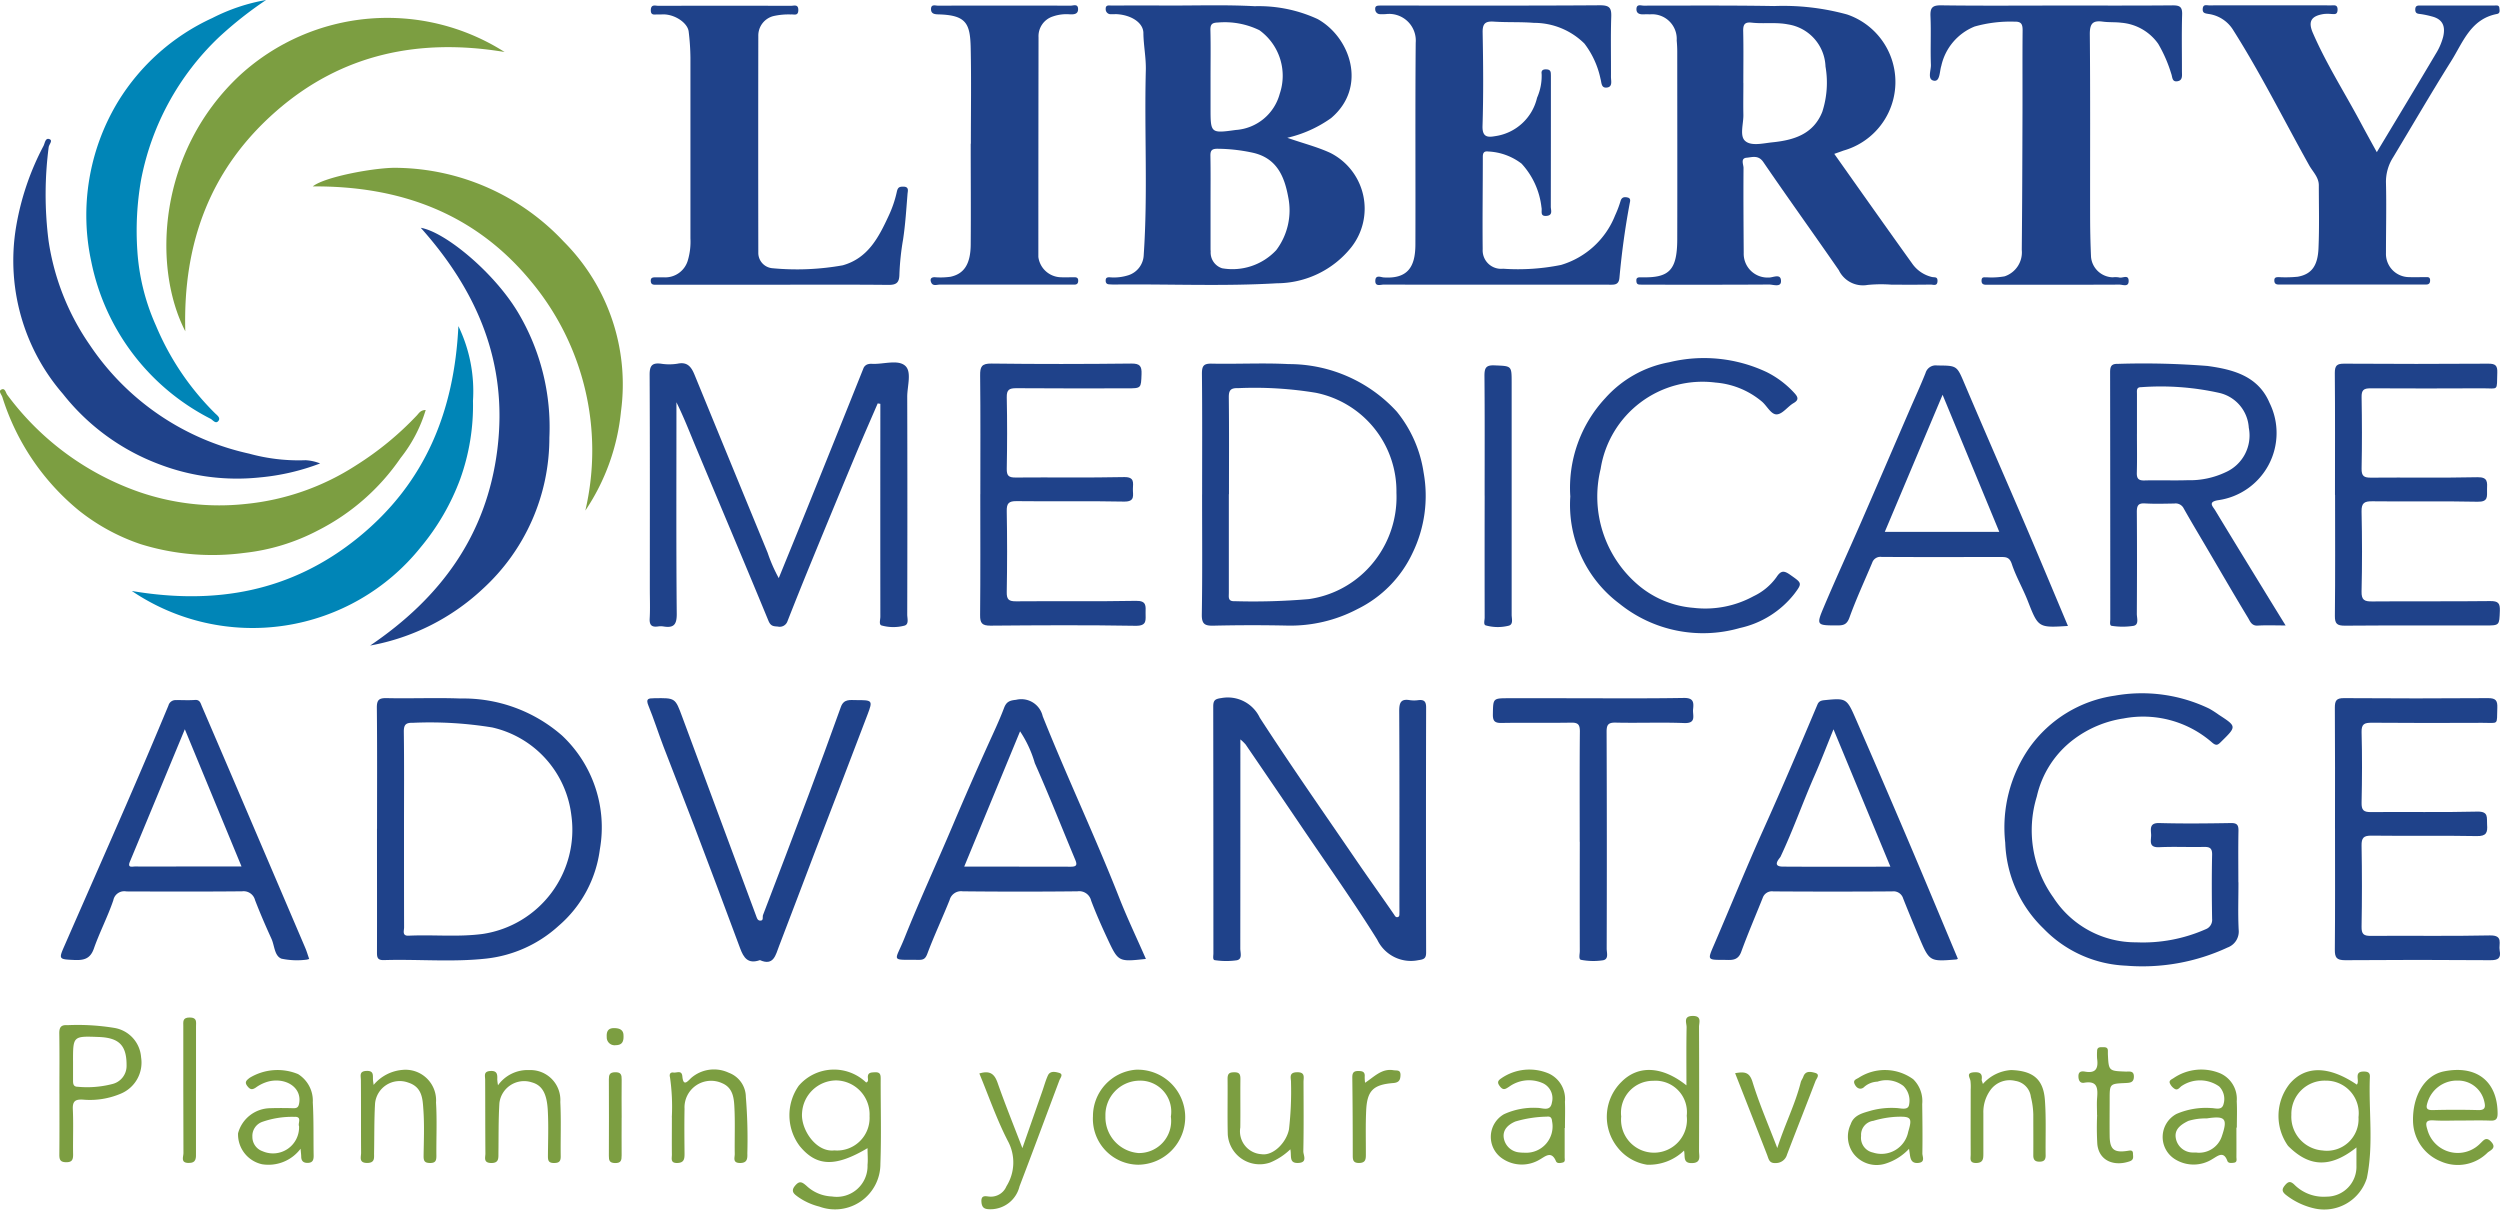 <svg id="Group_345" data-name="Group 345" xmlns="http://www.w3.org/2000/svg" xmlns:xlink="http://www.w3.org/1999/xlink" width="154.294" height="74.658" viewBox="0 0 154.294 74.658">
  <defs>
    <clipPath id="clip-path">
      <rect id="Rectangle_129" data-name="Rectangle 129" width="154.294" height="74.658" fill="none"/>
    </clipPath>
  </defs>
  <g id="Group_345-2" data-name="Group 345" clip-path="url(#clip-path)">
    <path id="Path_62" data-name="Path 62" d="M917.823,12.09c1.6,2.262,3.187,4.512,4.792,6.747a2.064,2.064,0,0,0,1.238.853c.167.036.346-.031.341.244-.006.349-.27.22-.425.223-.8.015-1.6.007-2.4.007a8.6,8.6,0,0,0-1.492.016,1.649,1.649,0,0,1-1.774-.912c-1.542-2.23-3.127-4.432-4.657-6.67-.309-.452-.688-.3-1.029-.27-.4.032-.193.419-.195.631-.013,1.752,0,3.5.012,5.257a1.469,1.469,0,0,0,1.539,1.507c.256.016.766-.287.762.226,0,.4-.486.2-.743.206-2.512.017-5.024.01-7.537.01-.151,0-.3,0-.454-.008-.176-.009-.193-.134-.193-.272s.094-.173.211-.176c.043,0,.087,0,.13,0,1.679.039,2.178-.424,2.183-2.352.01-3.851,0-7.7,0-11.554,0-.237-.011-.476-.034-.712a1.52,1.52,0,0,0-1.652-1.611,3.787,3.787,0,0,0-.39,0c-.244.009-.454-.051-.442-.338.013-.316.285-.2.447-.2,2.685,0,5.371-.021,8.055.025a14.847,14.847,0,0,1,4.5.521,4.4,4.4,0,0,1-.227,8.4c-.176.067-.354.127-.56.2m-5.616-4.372c0,.649-.013,1.3,0,1.947.015.556-.243,1.3.1,1.62.371.349,1.119.153,1.688.095,1.309-.133,2.525-.489,3.081-1.878a5.848,5.848,0,0,0,.2-2.8,2.733,2.733,0,0,0-2.312-2.6c-.759-.149-1.5-.023-2.247-.109-.455-.053-.531.149-.521.549.024,1.059.008,2.12.008,3.18" transform="translate(-804.616 -2.594)" fill="#1f428a"/>
    <path id="Path_63" data-name="Path 63" d="M623.154,11.132c.972.342,1.844.556,2.661.935a3.853,3.853,0,0,1,1.28,5.83,5.9,5.9,0,0,1-4.575,2.213c-3.306.194-6.619.044-9.929.077a4.456,4.456,0,0,1-.453-.013c-.163-.015-.205-.126-.192-.274s.118-.158.229-.161a2.929,2.929,0,0,0,1.2-.135,1.368,1.368,0,0,0,.917-1.249c.259-3.795.031-7.593.129-11.388.02-.778-.141-1.534-.15-2.306-.007-.618-.714-1.091-1.6-1.157-.129-.01-.26.006-.389,0a.306.306,0,0,1-.337-.313c-.013-.283.209-.222.365-.222q1.85-.007,3.7,0c1.71,0,3.423-.051,5.128.041a8.691,8.691,0,0,1,3.882.791c2.029,1.125,3.093,4.207.834,6.116a7.606,7.606,0,0,1-2.7,1.214m-4.738,4.038q0,1.426,0,2.852c0,.043.008.086.008.129a1.018,1.018,0,0,0,.706,1.034,3.7,3.7,0,0,0,3.34-1.118,4.084,4.084,0,0,0,.743-3.261c-.23-1.259-.691-2.437-2.229-2.761a10.559,10.559,0,0,0-2.144-.236c-.348,0-.439.111-.432.444.019.972.007,1.944.008,2.916m0-7.763v1.88c0,1.561,0,1.581,1.552,1.364a3.023,3.023,0,0,0,2.715-2.224,3.465,3.465,0,0,0-1.251-3.933,4.871,4.871,0,0,0-2.552-.476c-.362.012-.481.1-.472.472.024.972.008,1.945.008,2.918" transform="translate(-543.704 -2.627)" fill="#1f428a"/>
    <path id="Path_64" data-name="Path 64" d="M768.586,20.16c-2.317,0-4.633,0-6.95-.007-.2,0-.547.151-.521-.26.023-.358.344-.193.512-.182,1.489.1,1.957-.652,1.961-2.024.014-4.153-.016-8.306.019-12.459a1.645,1.645,0,0,0-1.829-1.77,3.078,3.078,0,0,1-.389.005.3.3,0,0,1-.281-.3c-.019-.227.141-.227.3-.231.13,0,.26,0,.39,0,4.4,0,8.791.014,13.186-.017.6,0,.709.173.691.719-.041,1.232-.008,2.465-.017,3.7,0,.256.125.642-.292.662-.321.015-.285-.324-.358-.564a5.408,5.408,0,0,0-.987-2.152A4.417,4.417,0,0,0,770.9,4c-.817-.067-1.643-.022-2.462-.076-.522-.034-.709.1-.7.665.036,1.925.053,3.851-.007,5.775-.021.685.305.712.765.63a3.1,3.1,0,0,0,2.6-2.371,3.325,3.325,0,0,0,.283-1.475c-.032-.182.053-.279.253-.278.175,0,.3.042.313.238.007.108.006.216.006.324,0,2.639,0,5.278-.006,7.917,0,.2.141.518-.242.562-.458.052-.276-.3-.334-.524a4.755,4.755,0,0,0-1.23-2.7,3.662,3.662,0,0,0-2.052-.748c-.252-.031-.338.07-.338.326,0,1.9-.028,3.807-.008,5.71A1.138,1.138,0,0,0,769,19.174a13.369,13.369,0,0,0,3.577-.234,5.172,5.172,0,0,0,3.334-3.052,6.629,6.629,0,0,0,.335-.881c.074-.261.244-.274.442-.228.22.051.148.248.124.374-.285,1.52-.492,3.05-.632,4.589-.041.455-.337.418-.646.418q-3.475,0-6.95,0" transform="translate(-676.233 -2.589)" fill="#1f428a"/>
    <path id="Path_65" data-name="Path 65" d="M367.491,213.916c.584-1.434,1.156-2.829,1.721-4.227q1.758-4.351,3.5-8.708a.426.426,0,0,1,.308-.279.771.771,0,0,1,.258-.017c.689.028,1.565-.276,2.013.113.429.372.13,1.263.132,1.925q.018,6.718,0,13.436c0,.243.125.612-.187.687a2.682,2.682,0,0,1-1.4-.016c-.172-.053-.072-.355-.072-.542q-.007-6.231,0-12.462v-.674l-.163-.026c-.457,1.06-.924,2.116-1.368,3.182q-1.383,3.314-2.745,6.636-.742,1.806-1.455,3.624a.507.507,0,0,1-.6.33c-.264-.016-.438-.022-.575-.355-1.472-3.574-2.981-7.132-4.473-10.7-.387-.926-.747-1.863-1.206-2.787v.724c0,4.111-.019,8.222.019,12.332.007.686-.2.885-.827.78a1.071,1.071,0,0,0-.324,0c-.385.055-.543-.073-.519-.49.035-.6.009-1.211.009-1.817,0-4.414.01-8.827-.012-13.241,0-.545.155-.733.691-.67a3.263,3.263,0,0,0,1.036,0c.625-.132.857.227,1.051.7q2.245,5.479,4.5,10.956a9.575,9.575,0,0,0,.695,1.586" transform="translate(-319.431 -178.229)" fill="#1f428a"/>
    <path id="Path_66" data-name="Path 66" d="M1229.795,12.061c1.256-2.09,2.459-4.077,3.643-6.076a3.813,3.813,0,0,0,.456-1.042c.166-.68-.036-1.109-.7-1.274a5.546,5.546,0,0,0-.68-.144c-.185-.022-.335-.024-.338-.276,0-.27.17-.253.345-.253q2.273,0,4.546,0c.119,0,.282-.04.3.15.012.141.064.332-.146.372-1.626.31-2.1,1.75-2.83,2.912-1.225,1.954-2.385,3.949-3.575,5.926a2.808,2.808,0,0,0-.448,1.574c.036,1.448,0,2.9,0,4.346a1.434,1.434,0,0,0,1.413,1.483c.346.013.693,0,1.039,0,.125,0,.266-.017.272.182s-.074.279-.264.275c-.108,0-.217,0-.325,0h-8.443c-.108,0-.217,0-.325,0-.195,0-.266-.1-.256-.281s.155-.172.278-.175a7.568,7.568,0,0,0,1.166-.025c.837-.15,1.233-.653,1.281-1.751.056-1.3.022-2.595.02-3.892,0-.5-.379-.844-.6-1.242-1.554-2.781-2.974-5.638-4.682-8.334a2.128,2.128,0,0,0-1.534-1c-.225-.037-.372-.058-.348-.328.026-.286.243-.2.392-.2q3.767-.008,7.534,0c.182,0,.4-.059.395.266s-.192.273-.39.265a2.4,2.4,0,0,0-.453,0c-.785.119-.992.457-.679,1.175.834,1.918,1.961,3.682,2.944,5.522.312.584.632,1.163,1,1.831" transform="translate(-1083.112 -2.656)" fill="#1f428a"/>
    <path id="Path_67" data-name="Path 67" d="M1075.94,2.947c2.381,0,4.763.012,7.144-.01.446,0,.595.1.581.566-.035,1.167-.01,2.336-.012,3.5,0,.251.065.568-.288.619-.337.049-.294-.274-.376-.478a8.537,8.537,0,0,0-.8-1.833,3.09,3.09,0,0,0-2.26-1.3c-.384-.05-.778-.018-1.162-.07-.608-.083-.8.11-.8.76.035,3.7.014,7.4.019,11.1,0,.886.016,1.772.056,2.657a1.381,1.381,0,0,0,1.343,1.263,1.314,1.314,0,0,1,.387.008c.2.072.6-.225.592.231-.006.382-.366.212-.562.212-2.641.012-5.282.008-7.924.008-.087,0-.173,0-.26,0-.191.006-.345-.022-.332-.273s.2-.171.334-.185a4.678,4.678,0,0,0,1.088-.061,1.56,1.56,0,0,0,1.06-1.633c.028-2.811.035-5.621.044-8.432.005-1.709-.009-3.417.008-5.126,0-.382-.091-.54-.5-.527a8.077,8.077,0,0,0-2.463.3,3.41,3.41,0,0,0-2.056,2.431c-.109.328-.073.964-.441.915-.446-.06-.186-.641-.2-.984-.038-.993.017-1.991-.026-2.984-.023-.526.1-.694.662-.686,2.381.034,4.762.014,7.144.014" transform="translate(-948.989 -2.606)" fill="#1f428a"/>
    <path id="Path_68" data-name="Path 68" d="M367.74,20.2h-6.82c-.152,0-.3,0-.455,0s-.3-.007-.31-.229.135-.229.293-.229c.173,0,.347,0,.52,0a1.452,1.452,0,0,0,1.479-1.062,4.072,4.072,0,0,0,.156-1.343q0-5.58,0-11.16a14.616,14.616,0,0,0-.108-1.6c-.057-.5-.745-1-1.435-1.059-.15-.014-.3.008-.454,0-.191-.016-.459.1-.448-.276s.283-.257.467-.258q4.092-.01,8.184,0c.182,0,.457-.118.452.266s-.271.246-.458.268a4.225,4.225,0,0,0-1.079.1,1.239,1.239,0,0,0-.932,1.228q-.011,6.683,0,13.365a.95.95,0,0,0,.859.967A16.043,16.043,0,0,0,372,19c1.555-.435,2.217-1.718,2.826-3.032a6.964,6.964,0,0,0,.51-1.484c.06-.286.143-.34.4-.34.38,0,.279.272.265.455-.075.933-.133,1.871-.273,2.8a15.831,15.831,0,0,0-.227,2.151c-.007.515-.176.663-.685.658-2.36-.024-4.719-.011-7.079-.011" transform="translate(-319.991 -2.625)" fill="#1f428a"/>
    <path id="Path_69" data-name="Path 69" d="M673.122,388.617c0,4.395,0,8.654-.005,12.914,0,.258.148.657-.221.726a4.7,4.7,0,0,1-1.351-.008c-.146-.016-.088-.265-.088-.41q0-7.624-.01-15.247c0-.4.129-.467.51-.521a2.185,2.185,0,0,1,2.365,1.217c1.924,2.971,3.956,5.873,5.955,8.8.762,1.115,1.551,2.212,2.316,3.325.065.094.106.2.224.181.14-.023.116-.158.12-.26.005-.151,0-.3,0-.454,0-4,.01-8-.012-12,0-.518.094-.776.66-.678a1.847,1.847,0,0,0,.518,0c.352-.04.484.071.483.454q-.018,7.559,0,15.117c0,.377-.137.428-.481.477a2.3,2.3,0,0,1-2.535-1.263c-1.481-2.378-3.108-4.665-4.679-6.986q-1.719-2.54-3.451-5.071a2.781,2.781,0,0,0-.318-.305" transform="translate(-596.569 -342.99)" fill="#1f428a"/>
    <path id="Path_70" data-name="Path 70" d="M517.566,11.427c0-1.968.031-3.937-.01-5.9-.031-1.526-.279-2.032-1.992-2.077-.236-.006-.456-.033-.457-.325,0-.327.273-.212.436-.213q4.092-.011,8.184,0c.161,0,.44-.131.456.188.016.335-.241.357-.5.347a2.559,2.559,0,0,0-1.068.135,1.276,1.276,0,0,0-.872,1.278q-.011,6.78-.011,13.56a1.434,1.434,0,0,0,1.374,1.253c.281.014.563,0,.844,0,.148,0,.245.038.24.216,0,.16-.072.238-.232.239-.108,0-.216,0-.325,0q-3.995,0-7.99,0c-.177,0-.416.106-.521-.123-.079-.172-.054-.339.216-.334a4.4,4.4,0,0,0,.97-.028c.847-.179,1.239-.794,1.249-1.986.017-2.076,0-4.153,0-6.229" transform="translate(-457.647 -2.562)" fill="#1f428a"/>
    <path id="Path_71" data-name="Path 71" d="M208.577,394.432c0-2.485.014-4.971-.012-7.456-.005-.489.123-.617.609-.606,1.514.033,3.03-.034,4.543.023a9.257,9.257,0,0,1,6.277,2.285,7.771,7.771,0,0,1,2.335,7.024,7.467,7.467,0,0,1-2.536,4.713,7.911,7.911,0,0,1-4.472,2.029c-2.1.232-4.215.029-6.322.094-.43.013-.426-.209-.426-.519.007-2.529,0-5.057,0-7.586m1.668-.009c0,2.033,0,4.065.005,6.1,0,.2-.136.527.279.508,1.526-.072,3.05.095,4.581-.109a6.5,6.5,0,0,0,5.462-7.333,6.325,6.325,0,0,0-4.884-5.411,23.83,23.83,0,0,0-4.876-.287c-.451-.012-.584.106-.578.568.026,1.989.011,3.978.011,5.968" transform="translate(-185.307 -343.283)" fill="#1f428a"/>
    <path id="Path_72" data-name="Path 72" d="M665.181,209.262c0-2.488.013-4.976-.012-7.463,0-.484.117-.624.609-.613,1.58.033,3.165-.055,4.741.028a9.028,9.028,0,0,1,6.676,2.933,7.755,7.755,0,0,1,1.656,3.761,8.066,8.066,0,0,1-.678,4.953,7.3,7.3,0,0,1-3.411,3.475,8.892,8.892,0,0,1-4.323,1.017q-2.273-.048-4.547.005c-.546.013-.74-.093-.73-.7.04-2.465.017-4.932.017-7.4m1.651-.013q0,3.047,0,6.093c0,.25-.069.531.36.509a40.248,40.248,0,0,0,4.576-.129,6.243,6.243,0,0,0,3.6-1.832,6.406,6.406,0,0,0,1.808-4.726,6.2,6.2,0,0,0-4.977-6.176,23.227,23.227,0,0,0-4.8-.285c-.464-.016-.575.138-.569.582.023,1.988.01,3.976.01,5.963" transform="translate(-590.989 -178.743)" fill="#1f428a"/>
    <path id="Path_73" data-name="Path 73" d="M1124.089,395.5c0,.974-.035,1.949.013,2.92a1.05,1.05,0,0,1-.682,1.1,12.46,12.46,0,0,1-6.27,1.122,7.5,7.5,0,0,1-5.086-2.286,7.735,7.735,0,0,1-2.369-5.307,8.62,8.62,0,0,1,1.484-5.849,7.811,7.811,0,0,1,5.273-3.222,9.578,9.578,0,0,1,5.834.8,6.329,6.329,0,0,1,.588.377c1.111.724,1.107.72.158,1.654-.2.2-.3.3-.584.048a6.468,6.468,0,0,0-5.45-1.473,6.786,6.786,0,0,0-3.054,1.274,6.07,6.07,0,0,0-2.3,3.543,7.106,7.106,0,0,0,1.022,6.233,6.043,6.043,0,0,0,5.118,2.767,9.57,9.57,0,0,0,4.279-.806.616.616,0,0,0,.4-.638c-.022-1.319-.028-2.64,0-3.959.01-.437-.172-.492-.536-.484-.909.02-1.821-.026-2.728.017-.694.033-.484-.438-.5-.78s-.115-.729.507-.711c1.472.041,2.945.025,4.417,0,.378-.005.474.121.467.48-.021,1.06-.007,2.12-.007,3.18" transform="translate(-985.937 -341.043)" fill="#1f428a"/>
    <path id="Path_74" data-name="Path 74" d="M1178.738,217.363c-.659,0-1.2-.025-1.734.009-.381.024-.474-.28-.6-.487-.872-1.439-1.715-2.9-2.567-4.348-.469-.8-.947-1.593-1.4-2.4a.557.557,0,0,0-.574-.3c-.606.01-1.214.03-1.818-.006-.421-.025-.5.143-.5.523.016,2.1.012,4.2,0,6.293,0,.261.146.665-.2.739a4.36,4.36,0,0,1-1.35,0c-.146-.016-.089-.265-.089-.409q0-7.623-.01-15.245c0-.394.1-.526.509-.515a50.256,50.256,0,0,1,5.5.13c1.578.216,3.128.617,3.831,2.28a4.189,4.189,0,0,1-3.18,6.006c-.65.106-.316.389-.174.626.99,1.639,1.991,3.271,2.99,4.9.428.7.859,1.4,1.36,2.211m-9.18-11.839c0,.8.015,1.6-.007,2.4-.01.357.093.492.469.482.885-.024,1.773.013,2.658-.015a5.151,5.151,0,0,0,2.346-.489,2.481,2.481,0,0,0,1.437-2.749,2.35,2.35,0,0,0-1.794-2.144,16.576,16.576,0,0,0-4.85-.359c-.309-.007-.257.231-.258.415,0,.821,0,1.641,0,2.462" transform="translate(-1037.665 -178.761)" fill="#1f428a"/>
    <g id="Group_409" data-name="Group 409">
      <path id="Path_75" data-name="Path 75" d="M26.272,216.67a8.831,8.831,0,0,1-1.547,2.958,13.676,13.676,0,0,1-5.1,4.471,12.742,12.742,0,0,1-4.558,1.389,14.915,14.915,0,0,1-6.374-.537,12.508,12.508,0,0,1-3.861-2.111,14.751,14.751,0,0,1-4.688-6.974c-.053-.157-.249-.356-.076-.452.246-.136.278.178.381.317a17.14,17.14,0,0,0,8.19,6.013,15.188,15.188,0,0,0,6.529.721,15.29,15.29,0,0,0,6.834-2.4A19.18,19.18,0,0,0,25.729,217c.126-.133.221-.328.543-.332" transform="translate(0 -191.363)" fill="#7c9e41"/>
      <path id="Path_76" data-name="Path 76" d="M26.286,96.883a13.936,13.936,0,0,1-3.737.866,13.441,13.441,0,0,1-6.166-.8,13.691,13.691,0,0,1-5.978-4.356,12.5,12.5,0,0,1-2.477-4.43,12.629,12.629,0,0,1-.409-5.9,16.526,16.526,0,0,1,1.687-4.972c.088-.167.11-.52.369-.42.227.088-.03.324-.049.5a22.672,22.672,0,0,0-.007,5.77,15.155,15.155,0,0,0,2.556,6.449A15.952,15.952,0,0,0,21.9,96.281a11.461,11.461,0,0,0,3.48.405,2.817,2.817,0,0,1,.9.2" transform="translate(-6.522 -68.283)" fill="#1f428a"/>
      <path id="Path_77" data-name="Path 77" d="M72.985,196.826c5.136.869,9.839.065,13.987-3.312s5.912-7.822,6.165-13.035a9.232,9.232,0,0,1,.9,4.611,13.42,13.42,0,0,1-.787,4.824,14.337,14.337,0,0,1-2.43,4.2,13.293,13.293,0,0,1-17.839,2.711" transform="translate(-64.846 -160.352)" fill="#0085b7"/>
      <path id="Path_78" data-name="Path 78" d="M204.77,151.867c4.349-2.942,7.207-6.805,7.864-12.134s-1.236-9.743-4.729-13.656c1.488.253,4.487,2.713,5.983,5.194a13.833,13.833,0,0,1,1.954,7.751,12.622,12.622,0,0,1-4.11,9.34,13.763,13.763,0,0,1-6.963,3.5" transform="translate(-181.936 -112.018)" fill="#1f428a"/>
      <path id="Path_79" data-name="Path 79" d="M93.245,29.27c-2.038-3.951-1.709-11.087,3.395-15.825a13.474,13.474,0,0,1,16.311-1.412c-5.242-.868-10.024.1-14.08,3.638s-5.78,8.1-5.626,13.6" transform="translate(-81.809 -8.824)" fill="#7c9e41"/>
      <path id="Path_80" data-name="Path 80" d="M58.938,0a23.588,23.588,0,0,0-2.927,2.314,16.4,16.4,0,0,0-4.785,8.766,18.29,18.29,0,0,0-.235,4.377,13.367,13.367,0,0,0,1.15,4.64A16.653,16.653,0,0,0,55.781,25.5c.137.132.362.287.216.476-.166.214-.345-.053-.483-.129a13.99,13.99,0,0,1-7.363-9.694A13.533,13.533,0,0,1,49.8,6.273,13.348,13.348,0,0,1,55.625,1.11,11.659,11.659,0,0,1,58.938,0" transform="translate(-42.516)" fill="#0085b7"/>
      <path id="Path_81" data-name="Path 81" d="M189.939,114.022a16.309,16.309,0,0,0-3.357-14.151c-3.437-4.171-8.026-5.89-13.465-5.854.739-.607,4.007-1.2,5.271-1.146a14.367,14.367,0,0,1,10.215,4.55,12.477,12.477,0,0,1,3.536,10.479,13.292,13.292,0,0,1-2.2,6.122" transform="translate(-153.813 -82.512)" fill="#7c9e41"/>
    </g>
    <path id="Path_82" data-name="Path 82" d="M1022.256,218.332c-1.846.118-1.833.112-2.492-1.566-.3-.762-.719-1.48-.976-2.254-.131-.393-.317-.435-.641-.435-2.467,0-4.933.01-7.4-.006a.533.533,0,0,0-.577.359c-.471,1.123-.987,2.23-1.4,3.376-.155.436-.365.494-.742.494-1.292,0-1.322,0-.836-1.152.736-1.741,1.526-3.459,2.282-5.192,1.015-2.329,2.017-4.663,3.025-6.994.323-.746.665-1.485.964-2.24a.653.653,0,0,1,.723-.465c1.239.008,1.207.005,1.7,1.165,1.256,2.959,2.548,5.9,3.814,8.858.855,2,1.688,4,2.552,6.054m-4.237-5.808-3.5-8.462-3.567,8.462Z" transform="translate(-894.623 -179.7)" fill="#1f428a"/>
    <path id="Path_83" data-name="Path 83" d="M511.742,403.126c-1.694.183-1.7.188-2.363-1.225-.364-.78-.714-1.57-1.018-2.374a.756.756,0,0,0-.845-.574q-3.54.038-7.08,0a.731.731,0,0,0-.808.533c-.444,1.112-.957,2.2-1.375,3.317-.12.321-.25.383-.536.38-1.79-.019-1.476.158-.874-1.35.934-2.337,1.993-4.622,2.974-6.94q1.064-2.513,2.191-5.006c.338-.746.691-1.488.979-2.253.146-.387.35-.46.739-.5a1.355,1.355,0,0,1,1.646,1.013c1.5,3.753,3.232,7.411,4.712,11.174.5,1.28,1.1,2.525,1.658,3.808m-11.211-5.7c2.254,0,4.415,0,6.575.005.352,0,.407-.108.279-.417-.832-1.992-1.623-4-2.5-5.975a7.075,7.075,0,0,0-.91-1.964l-3.447,8.35" transform="translate(-441.019 -343.943)" fill="#1f428a"/>
    <path id="Path_84" data-name="Path 84" d="M49.086,403.364a.863.863,0,0,1-.174.047,4.647,4.647,0,0,1-1.542-.062c-.438-.17-.424-.807-.619-1.233-.358-.783-.7-1.575-1.01-2.378a.729.729,0,0,0-.8-.546c-2.382.023-4.765.015-7.147.007a.686.686,0,0,0-.8.54c-.343,1.013-.845,1.971-1.2,2.982-.226.653-.634.734-1.225.708-.93-.042-.958-.042-.6-.856,1.277-2.922,2.567-5.839,3.838-8.764q1.317-3.03,2.586-6.08a.453.453,0,0,1,.465-.338c.39-.008.782.021,1.169-.01.308-.024.351.2.428.382q1.641,3.812,3.269,7.629,1.558,3.643,3.114,7.288c.09.211.154.433.242.683m-7.676-14.169c-1.172,2.827-2.277,5.5-3.387,8.165-.171.411.15.3.322.3,1.126.009,2.252,0,3.377,0h3.189l-3.5-8.472" transform="translate(-29.999 -344.182)" fill="#1f428a"/>
    <path id="Path_85" data-name="Path 85" d="M961.612,403a.435.435,0,0,1-.092.04c-1.656.133-1.66.135-2.3-1.374q-.506-1.187-.982-2.386a.621.621,0,0,0-.678-.441q-3.668.025-7.337,0a.6.6,0,0,0-.655.4c-.444,1.11-.917,2.21-1.327,3.332-.217.594-.661.494-1.1.494-.995,0-.98.006-.578-.927,1.029-2.388,2.005-4.8,3.072-7.17,1.143-2.54,2.232-5.1,3.315-7.669.093-.22.262-.246.463-.266,1.286-.127,1.344-.113,1.873,1.1q1.65,3.779,3.264,7.573c1.027,2.415,2.034,4.839,3.066,7.3m-7.679-14.171c-.431,1.058-.772,1.954-1.158,2.83-.733,1.666-1.334,3.388-2.112,5.036-.04.084-.572.6.136.608,2.181.015,4.362.005,6.647.005l-3.513-8.48" transform="translate(-840.778 -343.824)" fill="#1f428a"/>
    <path id="Path_86" data-name="Path 86" d="M1292.2,209.376c0-2.509.012-5.018-.01-7.527,0-.46.133-.575.582-.572q4.449.029,8.9,0c.425,0,.561.113.546.544-.041,1.191.111.971-.944.977q-3.442.018-6.884,0c-.42,0-.554.11-.547.54.025,1.47.03,2.942,0,4.412-.01.476.156.566.592.562,2.186-.02,4.374.021,6.559-.027.668-.015.6.335.591.752s.1.776-.583.761c-2.164-.048-4.33,0-6.494-.028-.485-.005-.678.093-.667.631.036,1.643.039,3.288,0,4.931-.013.545.185.624.661.62,2.424-.021,4.849.006,7.274-.023.493-.006.619.126.6.607-.037.9-.006.9-.927.9-2.879,0-5.759-.011-8.638.011-.48,0-.622-.114-.617-.609.027-2.487.012-4.974.012-7.462" transform="translate(-1148.091 -178.832)" fill="#1f428a"/>
    <path id="Path_87" data-name="Path 87" d="M1292.213,394.436c0-2.487.01-4.975-.009-7.462,0-.436.093-.592.565-.589q4.449.032,8.9,0c.478,0,.578.161.562.595-.041,1.11.118.924-.927.929-2.273.01-4.546.014-6.819-.006-.454,0-.645.07-.631.589.039,1.448.031,2.9,0,4.347-.009.452.118.584.575.579,2.186-.023,4.374.025,6.559-.03.733-.019.58.384.612.8.038.489-.038.723-.637.711-2.164-.041-4.33,0-6.494-.027-.487-.006-.624.131-.616.616q.044,2.5,0,5c-.008.457.125.575.576.571,2.447-.022,4.894.025,7.339-.029.861-.019.534.525.608.92.091.489-.089.613-.578.609q-4.482-.035-8.963,0c-.534,0-.636-.17-.632-.66.023-2.487.011-4.974.011-7.462" transform="translate(-1148.103 -343.298)" fill="#1f428a"/>
    <path id="Path_88" data-name="Path 88" d="M542.5,209.282c0-2.443.015-4.887-.012-7.33-.006-.54.089-.743.7-.735,2.878.037,5.757.032,8.635,0,.535-.005.645.167.626.655-.034.874-.007.875-.91.875-2.273,0-4.545.011-6.818-.009-.436,0-.6.091-.59.564.031,1.47.027,2.941,0,4.41-.008.432.125.543.548.539,2.229-.02,4.459.02,6.687-.027.657-.014.562.34.55.724s.167.8-.55.788c-2.207-.046-4.415,0-6.622-.028-.489-.006-.623.132-.614.618q.045,2.5,0,4.994c-.008.459.126.575.577.571,2.467-.022,4.935.017,7.4-.029.657-.012.6.316.592.74s.119.81-.615.8c-2.986-.051-5.973-.034-8.96-.009-.521,0-.643-.154-.638-.653.024-2.486.011-4.973.011-7.46" transform="translate(-481.996 -178.779)" fill="#1f428a"/>
    <path id="Path_89" data-name="Path 89" d="M868.983,206.859a8.129,8.129,0,0,1,2.155-6.062,6.96,6.96,0,0,1,3.947-2.219,9.069,9.069,0,0,1,6.018.607,5.85,5.85,0,0,1,1.734,1.319c.184.209.274.394-.067.59-.368.211-.679.678-1.038.7s-.605-.523-.926-.792a5.065,5.065,0,0,0-2.862-1.171,6.362,6.362,0,0,0-7.089,5.331,7.162,7.162,0,0,0,2.337,7.18,5.992,5.992,0,0,0,3.391,1.392,6.211,6.211,0,0,0,3.711-.718,3.663,3.663,0,0,0,1.413-1.174c.289-.446.49-.4.862-.136.711.5.742.5.242,1.165a5.868,5.868,0,0,1-3.365,2.109,8.216,8.216,0,0,1-7.438-1.509,7.617,7.617,0,0,1-3.024-6.615" transform="translate(-772.068 -176.22)" fill="#1f428a"/>
    <path id="Path_90" data-name="Path 90" d="M365.188,402.556c-.745.264-1.009-.16-1.221-.733q-1.409-3.8-2.85-7.589c-.616-1.622-1.259-3.235-1.878-4.856-.321-.84-.591-1.7-.931-2.531-.178-.436,0-.449.351-.455,1.323-.023,1.3-.024,1.741,1.165,1.508,4.08,3.034,8.154,4.543,12.234.056.151.09.314.251.326.244.019.141-.226.185-.341q1.42-3.7,2.814-7.411,1.015-2.71,1.992-5.433c.181-.508.567-.425.943-.425,1.01,0,1.04.01.7.9-1.075,2.845-2.177,5.679-3.264,8.52-.734,1.919-1.453,3.844-2.193,5.762-.21.544-.333,1.25-1.184.864" transform="translate(-318.289 -343.299)" fill="#1f428a"/>
    <path id="Path_91" data-name="Path 91" d="M831.592,395.2c0-2.272-.011-4.543.01-6.815,0-.428-.12-.545-.542-.538-1.429.025-2.859-.007-4.287.019-.428.008-.548-.117-.54-.543.018-.983-.006-.983,1-.983h3.313c2.49,0,4.981.024,7.471-.017.614-.01.617.282.572.7-.039.369.232.879-.552.849-1.406-.055-2.815.006-4.222-.027-.469-.011-.565.136-.563.58q.025,6.685.005,13.37c0,.259.143.655-.232.719a4.035,4.035,0,0,1-1.347-.028c-.17-.03-.081-.35-.081-.536q-.008-3.375,0-6.75" transform="translate(-734.096 -343.247)" fill="#1f428a"/>
    <path id="Path_92" data-name="Path 92" d="M821.495,210.241c0-2.465.012-4.929-.011-7.394,0-.484.086-.671.622-.648,1.055.045,1.057.01,1.057,1.057q0,7.167,0,14.334c0,.242.123.612-.2.68a2.762,2.762,0,0,1-1.4-.023c-.155-.049-.065-.316-.066-.482q-.007-3.762,0-7.524" transform="translate(-729.867 -179.649)" fill="#1f428a"/>
    <path id="Path_93" data-name="Path 93" d="M441.72,596.9c-2,1.188-3.154,1.141-4.192-.124a3.164,3.164,0,0,1-.06-3.724,2.869,2.869,0,0,1,4.159-.2c.142-.042.119-.17.109-.264-.037-.36.185-.356.446-.367.316-.013.344.157.343.4-.006,1.751.046,3.5-.018,5.252a2.8,2.8,0,0,1-3.768,2.638,3.915,3.915,0,0,1-1.317-.6c-.182-.14-.49-.311-.191-.676.275-.336.433-.251.712-.009a2.423,2.423,0,0,0,1.57.66,1.9,1.9,0,0,0,2.2-1.946c.033-.332,0-.67,0-1.045m-2.052.148a2.008,2.008,0,0,0,2.176-2.113,2.1,2.1,0,0,0-2.057-2.207,2.127,2.127,0,0,0-2.108,2.009c-.085,1.023.868,2.442,1.988,2.311" transform="translate(-388.171 -526.043)" fill="#7c9e41"/>
    <path id="Path_94" data-name="Path 94" d="M1265.814,597.082c-1.834,1.463-3.113,1.005-4.219-.1a3.193,3.193,0,0,1,.1-3.829c.968-1.136,2.416-1.121,4.145.049.208-.234-.223-.81.428-.807.221,0,.39.045.379.315-.087,2.088.242,4.193-.188,6.264a2.756,2.756,0,0,1-3.172,1.883,4.411,4.411,0,0,1-1.844-.866c-.244-.206-.223-.358-.027-.588s.33-.252.565-.031a2.546,2.546,0,0,0,1.991.744,1.841,1.841,0,0,0,1.845-1.9c0-.344,0-.687,0-1.133m-2.065.187a1.952,1.952,0,0,0,2.192-2.06,2.01,2.01,0,0,0-2.021-2.253,2.054,2.054,0,0,0-2.122,2.111,2.084,2.084,0,0,0,1.951,2.2" transform="translate(-1120.383 -526.262)" fill="#7c9e41"/>
    <path id="Path_95" data-name="Path 95" d="M894.14,566.5c0-1.217-.013-2.4.01-3.581.005-.262-.223-.691.367-.7s.4.4.4.677q.016,3.829,0,7.659c0,.311.153.733-.434.746s-.408-.428-.492-.772a3.112,3.112,0,0,1-2.287.871,2.872,2.872,0,0,1-1.832-1.089,3.021,3.021,0,0,1,.257-4.022c1.038-1.051,2.518-.977,4.011.214m-4.026,1.924a2.034,2.034,0,1,0,4.044-.045,1.938,1.938,0,0,0-2.072-2.16,1.972,1.972,0,0,0-1.972,2.206" transform="translate(-790.057 -499.517)" fill="#7c9e41"/>
    <path id="Path_96" data-name="Path 96" d="M32.81,571.586c0-1.233.013-2.466-.007-3.7-.006-.389.106-.554.512-.522a13.931,13.931,0,0,1,2.892.17,1.978,1.978,0,0,1,1.645,1.813,2.077,2.077,0,0,1-1.269,2.251,4.867,4.867,0,0,1-2.319.361c-.47-.027-.649.092-.625.6.043.928,0,1.86.017,2.789,0,.313-.06.476-.425.474s-.428-.157-.425-.473c.013-1.254.005-2.509.005-3.763m.841-1.986c0,.389,0,.777,0,1.166,0,.206.009.4.292.4A6.19,6.19,0,0,0,36.062,571a1.147,1.147,0,0,0,.894-1.124c.011-1.248-.439-1.735-1.72-1.783-1.586-.06-1.586-.06-1.585,1.506" transform="translate(-29.144 -504.093)" fill="#7c9e41"/>
    <path id="Path_97" data-name="Path 97" d="M1338.429,595.292c-.562,0-1.127.028-1.687-.008-.508-.033-.519.162-.391.57a1.939,1.939,0,0,0,3.243.874c.224-.206.375-.476.7-.115.343.379-.053.517-.219.652a2.6,2.6,0,0,1-2.91.544,2.726,2.726,0,0,1-1.7-2.445c-.045-1.553.691-2.864,1.909-3.105,2-.4,3.3.6,3.31,2.59,0,.329-.087.464-.436.45-.6-.024-1.211-.006-1.817-.006m-.272-2.466a1.89,1.89,0,0,0-1.791,1.322c-.111.338-.112.513.332.5q1.393-.038,2.789,0c.437.012.453-.195.376-.519a1.652,1.652,0,0,0-1.705-1.3" transform="translate(-1186.538 -526.137)" fill="#7c9e41"/>
    <path id="Path_98" data-name="Path 98" d="M135.54,597.032a2.483,2.483,0,0,1-2.378.959,1.889,1.889,0,0,1-1.482-1.909,2.084,2.084,0,0,1,1.967-1.55c.475-.015.951-.014,1.426,0,.271.009.348-.077.387-.358.131-.949-.849-1.533-1.868-1.3a2.387,2.387,0,0,0-.807.377c-.236.163-.363.132-.529-.081-.2-.256-.045-.365.139-.512a3.318,3.318,0,0,1,2.991-.23,1.936,1.936,0,0,1,.907,1.747c.062,1.1.034,2.2.053,3.3,0,.256-.066.419-.348.431-.259.011-.411-.093-.42-.369,0-.125-.019-.249-.039-.5m-.091-1.39c-.1-.168.219-.612-.291-.581a5.557,5.557,0,0,0-2,.315.918.918,0,0,0-.592.916.929.929,0,0,0,.628.89,1.609,1.609,0,0,0,2.252-1.541" transform="translate(-116.988 -526.136)" fill="#7c9e41"/>
    <path id="Path_99" data-name="Path 99" d="M829.614,595.575c0,.6,0,1.209,0,1.813,0,.116.053.279-.125.32-.145.034-.347.073-.413-.084-.284-.676-.671-.281-1.005-.1a2.133,2.133,0,0,1-2.283-.05,1.61,1.61,0,0,1,.084-2.751,4.361,4.361,0,0,1,2.062-.389c.312-.005.8.251.892-.329a1.027,1.027,0,0,0-.624-1.222,2.1,2.1,0,0,0-2.022.248c-.2.127-.342.242-.542,0-.171-.212-.2-.348.054-.515a3.053,3.053,0,0,1,2.947-.3,1.73,1.73,0,0,1,.992,1.738c.02.54,0,1.08,0,1.621h-.019m-2.451,1.526a1.625,1.625,0,0,0,1.673-1.951c-.019-.239-.13-.3-.327-.275a7.321,7.321,0,0,0-1.939.3c-.429.184-.8.508-.71,1.03a1.066,1.066,0,0,0,.98.879c.106.015.215.013.323.018" transform="translate(-733.046 -525.958)" fill="#7c9e41"/>
    <path id="Path_100" data-name="Path 100" d="M1201.4,595.562c0,.6.005,1.209,0,1.813,0,.133.069.327-.163.356-.149.018-.343.045-.4-.123-.231-.63-.6-.286-.9-.116a2.164,2.164,0,0,1-2.339.014,1.615,1.615,0,0,1,.1-2.786,4.58,4.58,0,0,1,2.132-.365c.273,0,.673.171.776-.246a1.1,1.1,0,0,0-.268-1.085,2.039,2.039,0,0,0-2.3-.042c-.14.084-.244.3-.437.195a.762.762,0,0,1-.3-.331c-.094-.193.1-.258.218-.336a3.036,3.036,0,0,1,2.889-.294,1.731,1.731,0,0,1,1.012,1.725c.03.539.006,1.08.006,1.621h-.018m-2.466,1.543a1.479,1.479,0,0,0,1.552-.99c.384-1.122.23-1.293-.928-1.119a3.621,3.621,0,0,0-1.132.152c-.447.218-.868.507-.777,1.051a1.069,1.069,0,0,0,1.091.9c.064,0,.129,0,.194,0" transform="translate(-1063.374 -525.969)" fill="#7c9e41"/>
    <path id="Path_101" data-name="Path 101" d="M604.826,594.886a2.88,2.88,0,0,1,2.633-2.9,2.933,2.933,0,1,1,.165,5.863,2.83,2.83,0,0,1-2.8-2.958m4.808,0a1.913,1.913,0,0,0-1.987-2.229,2.122,2.122,0,0,0-2.049,2.193,2.216,2.216,0,0,0,2.039,2.273,1.978,1.978,0,0,0,2-2.237" transform="translate(-537.371 -525.965)" fill="#7c9e41"/>
    <path id="Path_102" data-name="Path 102" d="M1026.562,597.072a3.363,3.363,0,0,1-1.476.924,1.8,1.8,0,0,1-1.948-.617,1.766,1.766,0,0,1-.18-1.819c.195-.59.782-.7,1.277-.849a4.88,4.88,0,0,1,1.525-.154c.28.007.739.163.8-.194a1.267,1.267,0,0,0-.35-1.169,1.723,1.723,0,0,0-1.6-.264,1.319,1.319,0,0,0-.811.32c-.155.165-.41.167-.571-.117-.176-.31.078-.345.241-.454a2.974,2.974,0,0,1,3.346.1,1.883,1.883,0,0,1,.557,1.533c.014,1.016.026,2.032.01,3.047,0,.2.2.548-.259.588-.388.034-.468-.206-.51-.5-.011-.083-.024-.165-.054-.371m-.7-1.981a5.986,5.986,0,0,0-1.5.252.871.871,0,0,0-.758.931.926.926,0,0,0,.73,1.026,1.685,1.685,0,0,0,2.179-1.283c.254-.845.18-.95-.656-.925" transform="translate(-908.738 -526.173)" fill="#7c9e41"/>
    <path id="Path_103" data-name="Path 103" d="M542.013,593.312c.661-.2.936.032,1.127.577.459,1.311.982,2.6,1.53,4.03l1.234-3.525c.112-.32.2-.65.34-.957s.471-.225.689-.163c.29.083.081.3.02.464-.819,2.181-1.627,4.366-2.46,6.541a1.844,1.844,0,0,1-1.793,1.413c-.323,0-.526-.048-.557-.443-.037-.476.287-.349.507-.337a1.036,1.036,0,0,0,1.035-.637,2.768,2.768,0,0,0,.086-2.8c-.685-1.329-1.176-2.759-1.758-4.164" transform="translate(-481.571 -527.06)" fill="#7c9e41"/>
    <path id="Path_104" data-name="Path 104" d="M269.152,593.16a2.242,2.242,0,0,1,1.929-.941A1.847,1.847,0,0,1,273,594.185c.057,1.12.01,2.246.025,3.369,0,.315-.118.4-.42.4-.353,0-.371-.184-.369-.45.008-.929.042-1.86-.008-2.786-.055-1.028-.331-1.555-.976-1.739a1.535,1.535,0,0,0-2.011,1.277c-.063,1.033-.046,2.071-.06,3.107,0,.313.021.6-.455.591-.491-.012-.347-.349-.349-.592-.012-1.512-.007-3.024-.015-4.535,0-.252-.116-.52.314-.551s.447.21.433.518a2.812,2.812,0,0,0,.047.366" transform="translate(-238.419 -526.176)" fill="#7c9e41"/>
    <path id="Path_105" data-name="Path 105" d="M200.4,593.035a2.593,2.593,0,0,1,1.776-.929,1.887,1.887,0,0,1,2.077,2.013c.067,1.1.012,2.2.023,3.3,0,.283-.055.434-.39.432s-.4-.124-.4-.422c.013-.95.054-1.9-.012-2.85-.047-.674-.064-1.417-.943-1.693a1.527,1.527,0,0,0-2.041,1.3c-.057,1.012-.04,2.028-.06,3.043-.006.291.071.616-.423.62-.537,0-.376-.367-.378-.628-.012-1.49,0-2.981-.012-4.471,0-.275-.127-.563.347-.582s.38.288.4.554c0,.064.016.129.038.307" transform="translate(-177.343 -526.074)" fill="#7c9e41"/>
    <path id="Path_106" data-name="Path 106" d="M683.3,598.17a3.942,3.942,0,0,1-1.253.818,1.973,1.973,0,0,1-2.606-1.739c-.028-1.144,0-2.289-.012-3.434,0-.315.105-.4.41-.4.339-.006.385.148.382.43-.011.993.007,1.987-.007,2.98a1.412,1.412,0,0,0,1.306,1.645c.721.115,1.542-.714,1.7-1.542a20.6,20.6,0,0,0,.124-2.888c.011-.256-.17-.618.372-.628.525-.01.4.324.4.6.005,1.425.018,2.851-.012,4.276-.005.242.287.7-.316.723-.582.024-.4-.426-.484-.838" transform="translate(-603.666 -527.236)" fill="#7c9e41"/>
    <path id="Path_107" data-name="Path 107" d="M370.792,594.965a12.81,12.81,0,0,0-.113-2.48c-.049-.167.006-.322.218-.289.2.031.507-.172.545.234.058.628.295.346.535.108a2.148,2.148,0,0,1,2.332-.329,1.608,1.608,0,0,1,1.052,1.493,32.131,32.131,0,0,1,.092,3.484c.012.328-.008.6-.465.592s-.309-.333-.312-.553c-.014-.929.024-1.86-.017-2.788-.028-.618-.064-1.293-.769-1.587a1.641,1.641,0,0,0-2.313,1.583c-.018.929-.008,1.859,0,2.788,0,.314-.036.543-.44.557-.451.016-.338-.288-.341-.523-.008-.713,0-1.427,0-2.291" transform="translate(-329.329 -526.001)" fill="#7c9e41"/>
    <path id="Path_108" data-name="Path 108" d="M1090.567,593.072a2.535,2.535,0,0,1,1.75-.86c1.317.048,1.98.537,2.077,1.843.084,1.139.03,2.288.046,3.432,0,.278-.112.38-.387.38s-.377-.126-.375-.393c.007-.842,0-1.685,0-2.528a4.833,4.833,0,0,0-.15-1.077,1.134,1.134,0,0,0-.96-.988,1.464,1.464,0,0,0-1.547.582,2.31,2.31,0,0,0-.425,1.4c0,.843,0,1.685,0,2.528,0,.306-.021.548-.437.557-.447.009-.343-.29-.344-.526-.006-1.34,0-2.679,0-4.018a3.219,3.219,0,0,0-.014-.518c-.038-.229-.288-.5.214-.536.351-.022.534.067.478.451-.008.054.03.114.074.269" transform="translate(-968.188 -526.171)" fill="#7c9e41"/>
    <path id="Path_109" data-name="Path 109" d="M960.31,593.336c.6-.106.889-.06,1.076.549.408,1.329.967,2.611,1.526,4.073.475-1.484,1.112-2.717,1.448-4.061.031-.121.118-.227.16-.347.134-.386.47-.3.709-.238.362.093.1.352.038.515-.578,1.513-1.177,3.019-1.754,4.532a.712.712,0,0,1-.708.524c-.4.022-.425-.256-.524-.512-.65-1.671-1.307-3.339-1.971-5.034" transform="translate(-853.222 -527.102)" fill="#7c9e41"/>
    <path id="Path_110" data-name="Path 110" d="M1151.465,583.731c0-.346-.023-.694.005-1.038.048-.593.029-1.08-.8-.937-.269.046-.36-.174-.353-.427.008-.3.238-.289.417-.258.692.12.813-.242.734-.81a3.61,3.61,0,0,1,0-.454c0-.263.181-.246.358-.247.161,0,.31.009.308.227,0,.065,0,.13,0,.195.05,1.047.051,1.045,1.093,1.084.222.009.513-.077.512.308s-.256.385-.534.4c-.961.043-.961.048-.961,1.011,0,.757-.01,1.515,0,2.272.015.827.277,1.031,1.118.9.159-.025.319-.059.321.172,0,.178.077.378-.2.474-.931.327-1.886,0-2-1.05a17.514,17.514,0,0,1-.011-1.816h-.018" transform="translate(-1022.041 -514.931)" fill="#7c9e41"/>
    <path id="Path_111" data-name="Path 111" d="M102,567.632q0,1.909,0,3.817c0,.329.048.668-.461.66s-.311-.383-.312-.605c-.013-2.61-.008-5.219-.009-7.829,0-.277-.064-.546.4-.544s.384.287.385.554q0,1.973,0,3.947" transform="translate(-89.905 -500.334)" fill="#7c9e41"/>
    <path id="Path_112" data-name="Path 112" d="M749.216,592.96c.572-.373,1.029-.9,1.757-.777.207.034.44-.046.432.307-.008.318-.112.458-.451.485-1.234.1-1.61.469-1.667,1.7-.042.907-.016,1.816-.019,2.725,0,.279-.022.5-.409.508s-.4-.2-.4-.485c0-1.6-.008-3.2-.028-4.8,0-.279.083-.392.365-.391.252,0,.429.04.4.35a2.669,2.669,0,0,0,.023.374" transform="translate(-664.97 -526.132)" fill="#7c9e41"/>
    <path id="Path_113" data-name="Path 113" d="M337.79,596.229c0,.776-.007,1.553,0,2.329,0,.3-.031.485-.411.476-.341-.009-.379-.168-.377-.442q.011-2.361,0-4.723c0-.277.042-.431.38-.44.379-.011.415.172.41.471-.013.776,0,1.553,0,2.329" transform="translate(-299.424 -527.253)" fill="#7c9e41"/>
    <path id="Path_114" data-name="Path 114" d="M336.819,569.506c.018.4-.11.588-.482.592a.484.484,0,0,1-.553-.5c-.02-.3.049-.556.452-.553.365,0,.584.128.582.457" transform="translate(-298.337 -505.592)" fill="#7c9e41"/>
  </g>
</svg>

